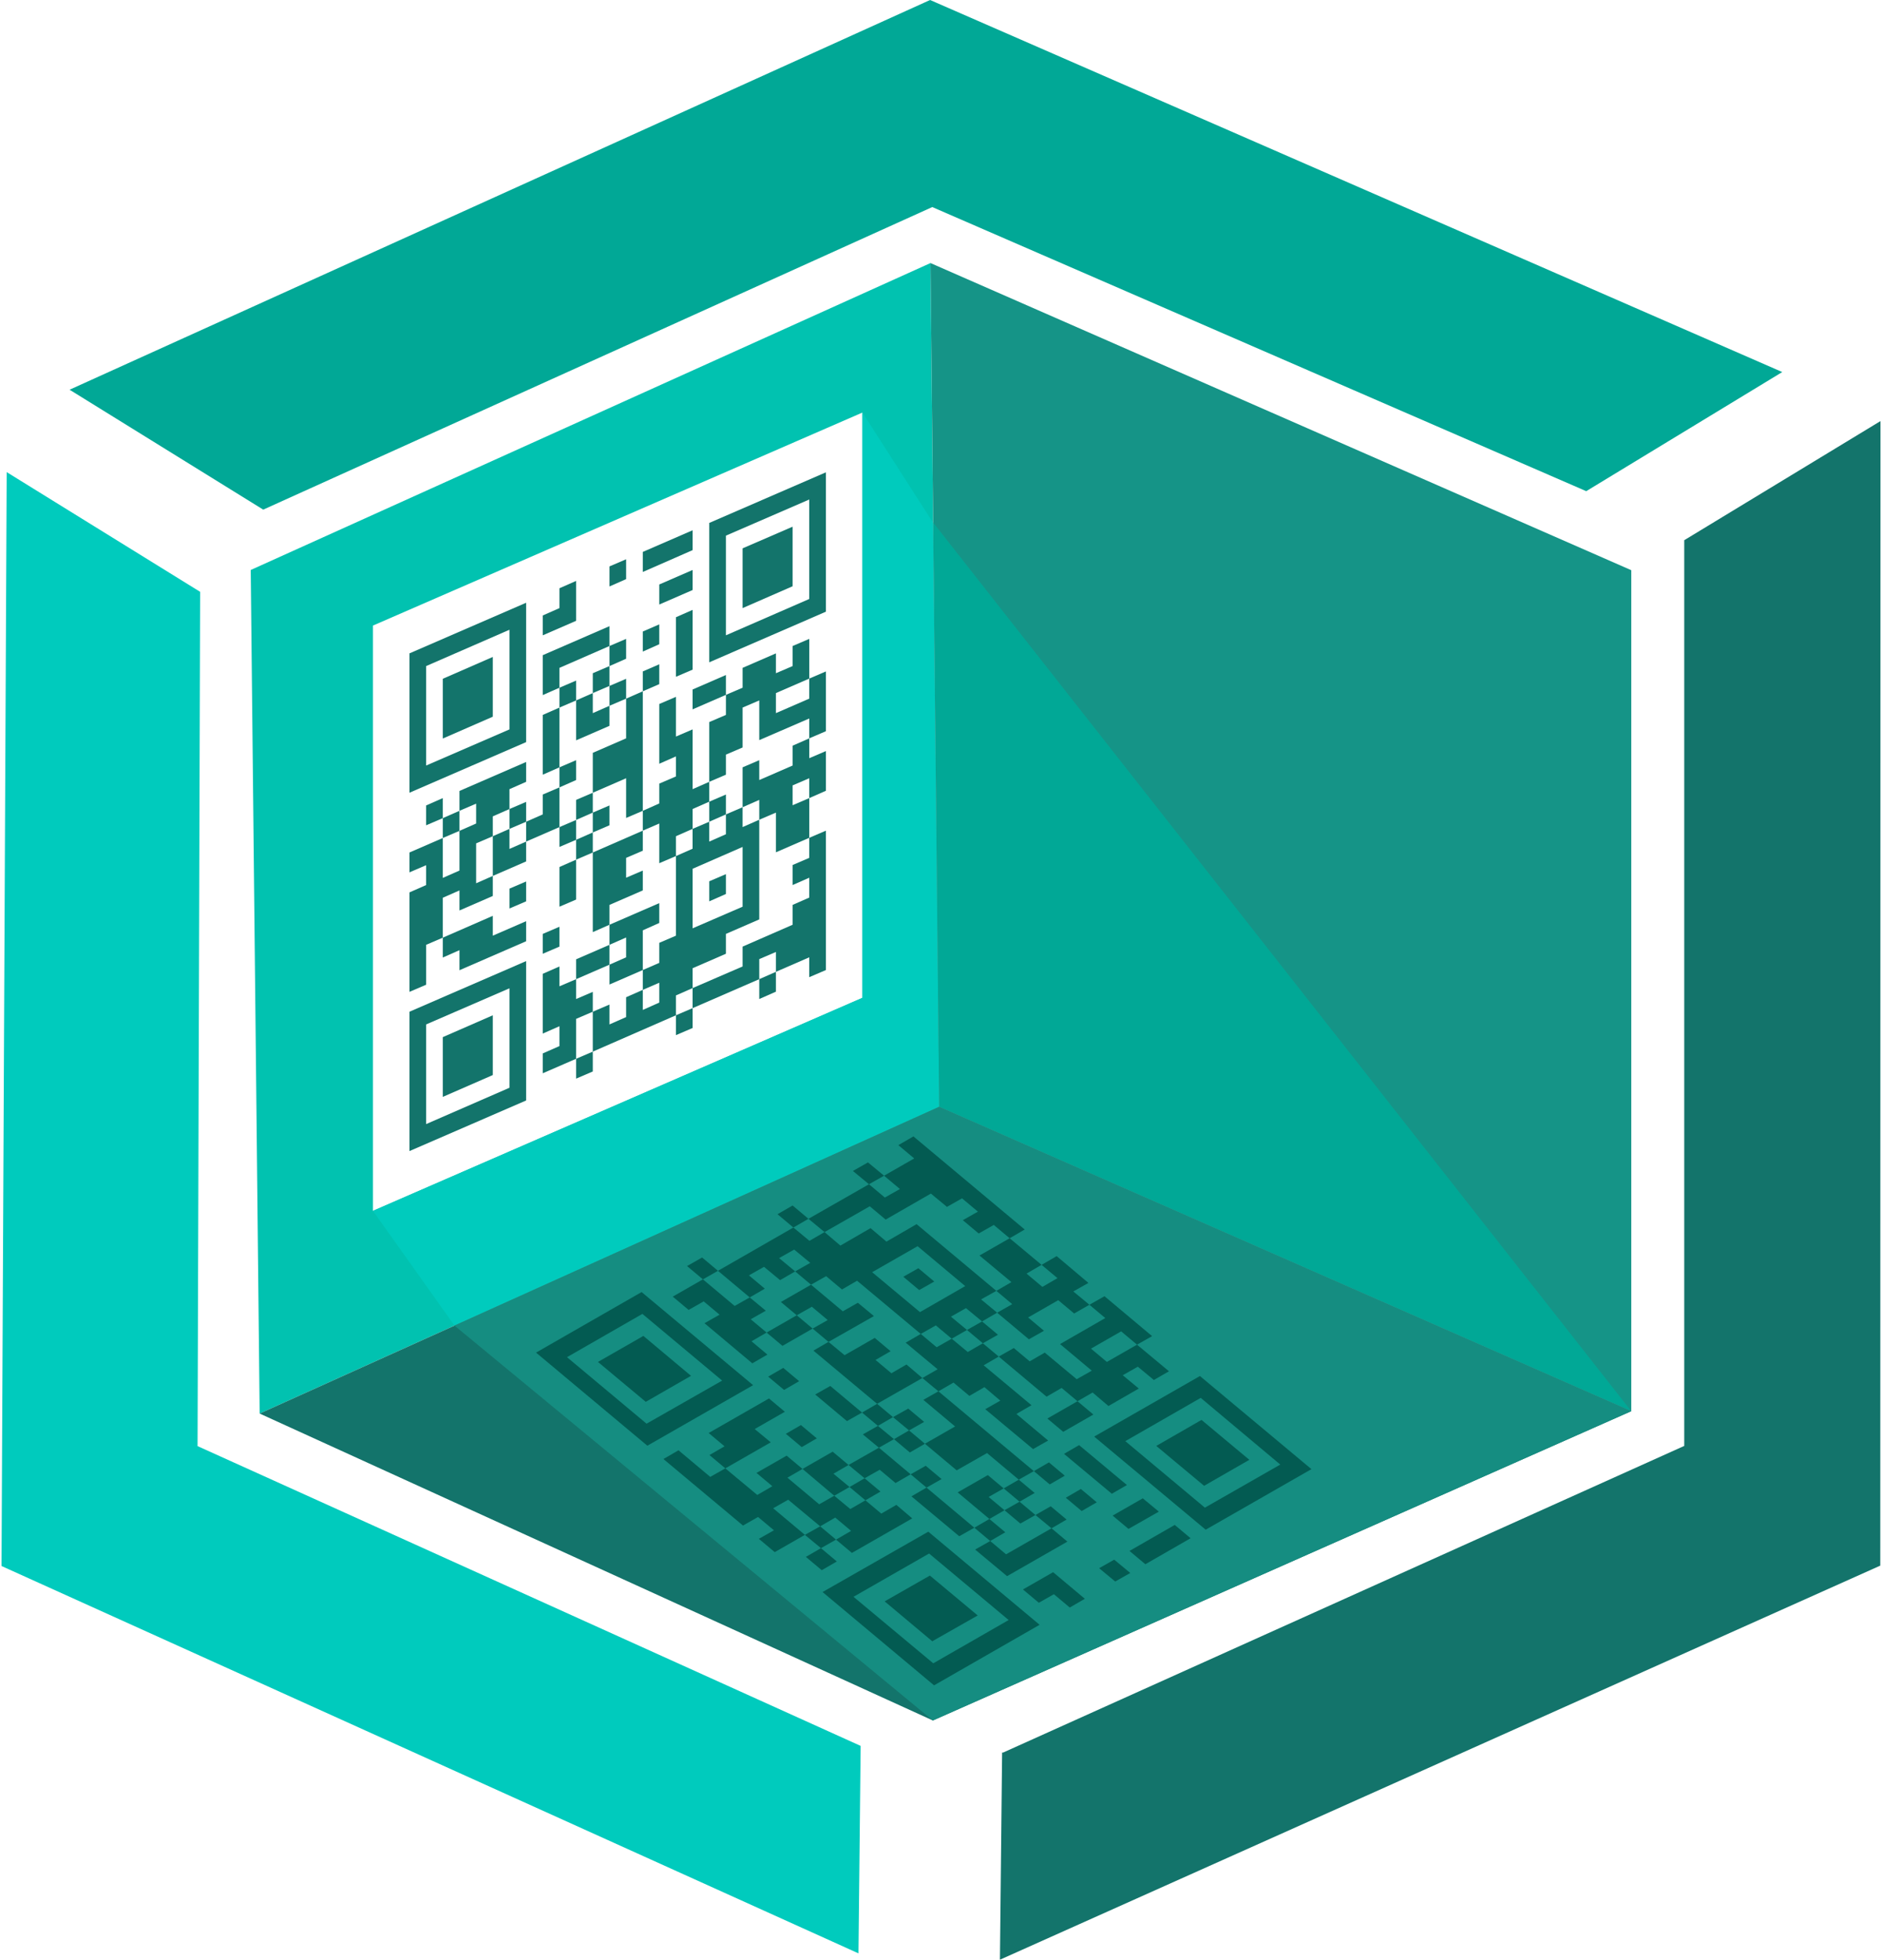 <?xml version="1.0" encoding="UTF-8"?>
<!DOCTYPE svg PUBLIC "-//W3C//DTD SVG 1.1//EN" "http://www.w3.org/Graphics/SVG/1.1/DTD/svg11.dtd">
<!-- Creator: CorelDRAW 2021 (64-Bit) -->
<svg xmlns="http://www.w3.org/2000/svg" xml:space="preserve" width="246px" height="256px" version="1.1" style="shape-rendering:geometricPrecision; text-rendering:geometricPrecision; image-rendering:optimizeQuality; fill-rule:evenodd; clip-rule:evenodd"
viewBox="0 0 94.7 98.71"
 xmlns:xlink="http://www.w3.org/1999/xlink"
 xmlns:xodm="http://www.corel.com/coreldraw/odm/2003">
 <defs>
  <style type="text/css">
   <![CDATA[
    .fil1 {fill:#00CBBD}
    .fil3 {fill:#01A896}
    .fil0 {fill:#01C2B0}
    .fil6 {fill:#035B52}
    .fil2 {fill:#13746B}
    .fil5 {fill:#158D81}
    .fil4 {fill:#159487}
   ]]>
  </style>
 </defs>
 <g id="Layer_x0020_1">
  <path class="fil0" d="M12.56 28.71l34.26 -15.46 0.44 42.5 -34.25 15.45 -0.45 -42.49zm6.16 2.8l24.67 -10.73 0 29.48 -24.67 10.73 0 -29.48z"/>
  <polygon class="fil1" points="46.95,26.33 47.26,55.75 22.83,66.77 18.72,60.99 43.39,50.26 43.39,20.78 43.39,20.78 "/>
  <polygon class="fil1" points="0,78.88 43.19,98.39 43.3,87.94 9.88,72.84 10.01,29.81 10.01,29.81 0.26,23.78 "/>
  <polygon class="fil2" points="50.32,98.71 94.69,78.86 94.7,21.21 84.81,27.21 84.81,27.21 84.81,72.83 50.47,88.28 50.43,88.27 "/>
  <polygon class="fil3" points="3.43,19.63 46.8,0 89.75,18.74 79.87,24.74 46.91,10.43 13.19,25.67 "/>
  <polygon class="fil4" points="46.82,13.25 82.14,28.72 82.14,71.08 47.26,55.75 "/>
  <polygon class="fil2" points="13.01,71.2 46.94,86.66 82.14,71.08 47.26,55.75 "/>
  <polygon class="fil3" points="82.14,71.08 47.26,55.75 46.97,26.34 "/>
  <polygon class="fil5" points="46.94,86.66 82.14,71.08 47.26,55.75 22.83,66.77 "/>
  <g id="_1436008365792">
   <path class="fil2" d="M32.32 49.86l0.83 -0.36 0 1 -0.83 0.37 0 -1.01zm2.51 -6.1l2.52 -1.1 0 3.01 -2.52 1.09 0 -3zm-0.84 -0.64l0 4.01 -0.84 0.36 0 1.01 -0.83 0.36 0 1 -0.84 0.37 0 1 -0.84 0.37 0 -1 -0.84 0.36 0 2.01 4.19 -1.83 0 -1 0.84 -0.37 0 -1 1.68 -0.73 0 -1 1.68 -0.73 0 -5.02 -0.84 0.37 0 -1 -0.84 0.36 0 1 -0.84 0.37 0 -1 -0.84 0.36 0 1 -0.84 0.37z"/>
   <path class="fil2" d="M21.4 51.6l4.2 -1.82 0 5.01 -4.2 1.83 0 -5.02zm-0.84 6.38l5.88 -2.55 0 -7.02 -5.88 2.55 0 7.02z"/>
   <polygon class="fil2" points="23.08,40.84 23.92,40.48 23.92,41.48 23.08,41.85 23.08,43.85 22.24,44.22 22.24,42.21 20.56,42.94 20.56,43.94 21.4,43.58 21.4,44.58 20.56,44.95 20.56,49.96 21.4,49.6 21.4,47.59 22.24,47.23 22.24,45.22 23.08,44.85 23.08,45.86 24.76,45.13 24.76,44.12 23.92,44.49 23.92,42.48 24.76,42.12 24.76,41.12 25.6,40.75 25.6,39.75 26.44,39.38 26.44,38.38 23.08,39.84 "/>
   <path class="fil2" d="M21.4 33.55l4.2 -1.83 0 5.02 -4.2 1.82 0 -5.01zm-0.84 6.38l5.88 -2.55 0 -7.02 -5.88 2.55 0 7.02z"/>
   <path class="fil2" d="M36.51 26.98l4.2 -1.82 0 5.01 -4.2 1.83 0 -5.02zm-0.84 6.38l5.88 -2.55 0 -7.02 -5.88 2.55 0 7.02z"/>
   <path class="fil2" d="M40.71 34.18l0 1.01 -1.68 0.73 0 -1.01 1.68 -0.73zm-4.2 0.82l0 1.01 -0.84 0.36 0 3.01 0.84 -0.36 0 -1.01 0.84 -0.36 0 -2.01 0.84 -0.36 0 2 2.52 -1.09 0 1 0.84 -0.36 0 -3.01 -0.84 0.36 0 -2 -0.84 0.36 0 1.01 -0.84 0.36 0 -1 -1.68 0.73 0 1 -0.84 0.36z"/>
   <polygon class="fil2" points="34.83,49.77 34.83,50.78 38.19,49.32 38.19,48.31 39.03,47.95 39.03,48.95 40.71,48.22 40.71,49.22 41.55,48.86 41.55,41.84 40.71,42.2 40.71,43.21 39.87,43.57 39.87,44.58 40.71,44.21 40.71,45.21 39.87,45.58 39.87,46.58 37.35,47.68 37.35,48.68 "/>
   <path class="fil2" d="M40.71 40.2l-0.84 0.36 0 -1 0.84 -0.36 0 1zm-3.36 0.46l0.84 -0.37 0 1 0.84 -0.36 0 2 1.68 -0.73 0 -2 0.84 -0.37 0 -2 -0.84 0.36 0 -1 -0.84 0.37 0 1 -1.68 0.73 0 -1 -0.84 0.36 0 2.01z"/>
   <polygon class="fil2" points="32.32,40.84 32.32,41.84 33.15,41.48 33.15,43.48 33.99,43.12 33.99,42.12 34.83,41.75 34.83,40.75 35.67,40.38 35.67,39.38 34.83,39.75 34.83,36.74 33.99,37.1 33.99,35.1 33.15,35.46 33.15,38.47 33.99,38.1 33.99,39.11 33.15,39.47 33.15,40.47 "/>
   <polygon class="fil2" points="29.8,39.93 31.48,39.2 31.48,41.2 32.32,40.84 32.32,34.82 31.48,35.19 31.48,37.19 29.8,37.92 "/>
   <polygon class="fil2" points="22.24,37.2 24.76,36.1 24.76,33.09 22.24,34.19 "/>
   <polygon class="fil2" points="28.96,53.33 28.96,51.32 29.8,50.96 29.8,49.96 28.96,50.32 28.96,49.32 28.12,49.68 28.12,48.68 27.28,49.05 27.28,52.06 28.12,51.69 28.12,52.69 27.28,53.06 27.28,54.06 "/>
   <polygon class="fil2" points="37.35,30.63 39.87,29.53 39.87,26.53 37.35,27.62 "/>
   <polygon class="fil2" points="22.24,55.25 24.76,54.15 24.76,51.14 22.24,52.24 "/>
   <polygon class="fil2" points="30.64,46.58 30.64,45.58 32.32,44.85 32.32,43.85 31.48,44.21 31.48,43.21 32.32,42.85 32.32,41.84 29.8,42.94 29.8,46.95 "/>
   <polygon class="fil2" points="22.24,47.23 22.24,48.23 23.08,47.86 23.08,48.87 26.44,47.41 26.44,46.4 24.76,47.13 24.76,46.13 "/>
   <polygon class="fil2" points="30.64,47.59 31.48,47.22 31.48,48.22 30.64,48.59 30.64,49.59 32.32,48.86 32.32,46.86 33.15,46.49 33.15,45.49 30.64,46.58 "/>
   <polygon class="fil2" points="28.12,34.64 28.12,33.64 30.64,32.54 30.64,31.54 27.28,33 27.28,35.01 "/>
   <polygon class="fil2" points="24.76,44.12 26.44,43.39 26.44,42.39 25.6,42.76 25.6,41.75 24.76,42.12 "/>
   <polygon class="fil2" points="28.12,38.65 28.12,35.64 27.28,36.01 27.28,39.02 "/>
   <polygon class="fil2" points="32.32,28.81 34.83,27.71 34.83,26.71 32.32,27.8 "/>
   <polygon class="fil2" points="26.44,41.39 26.44,42.39 28.12,41.66 28.12,39.66 27.28,40.02 27.28,41.02 "/>
   <polygon class="fil2" points="28.12,30.63 27.28,31 27.28,32 28.96,31.27 28.96,29.26 28.12,29.63 "/>
   <polygon class="fil2" points="30.64,35.55 29.8,35.92 29.8,34.91 28.96,35.28 28.96,37.29 30.64,36.56 "/>
   <polygon class="fil2" points="33.99,34.09 34.83,33.73 34.83,30.72 33.99,31.09 "/>
   <polygon class="fil2" points="28.96,43.3 28.12,43.67 28.12,45.67 28.96,45.31 "/>
   <polygon class="fil2" points="28.96,49.32 30.64,48.59 30.64,47.59 28.96,48.32 "/>
   <polygon class="fil2" points="33.15,30.45 34.83,29.72 34.83,28.71 33.15,29.44 "/>
   <polygon class="fil2" points="36.51,35 36.51,34 34.83,34.73 34.83,35.73 "/>
   <polygon class="fil2" points="25.6,45.76 26.44,45.4 26.44,44.4 25.6,44.76 "/>
   <polygon class="fil2" points="35.67,41.39 36.51,41.02 36.51,40.02 35.67,40.38 "/>
   <polygon class="fil2" points="25.6,41.75 26.44,41.39 26.44,40.39 25.6,40.75 "/>
   <polygon class="fil2" points="29.8,41.93 30.64,41.57 30.64,40.57 29.8,40.93 "/>
   <polygon class="fil2" points="28.12,39.66 28.96,39.29 28.96,38.29 28.12,38.65 "/>
   <polygon class="fil2" points="27.28,48.04 28.12,47.68 28.12,46.68 27.28,47.04 "/>
   <polygon class="fil2" points="22.24,42.21 23.08,41.85 23.08,40.84 22.24,41.21 "/>
   <polygon class="fil2" points="22.24,41.21 22.24,40.2 21.4,40.57 21.4,41.57 "/>
   <polygon class="fil2" points="28.12,35.64 28.96,35.28 28.96,34.28 28.12,34.64 "/>
   <polygon class="fil2" points="32.32,34.82 33.15,34.46 33.15,33.46 32.32,33.82 "/>
   <polygon class="fil2" points="30.64,35.55 31.48,35.19 31.48,34.19 30.64,34.55 "/>
   <polygon class="fil2" points="29.8,34.91 30.64,34.55 30.64,33.55 29.8,33.91 "/>
   <polygon class="fil2" points="32.32,32.82 33.15,32.45 33.15,31.45 32.32,31.81 "/>
   <polygon class="fil2" points="30.64,29.54 31.48,29.17 31.48,28.17 30.64,28.53 "/>
   <polygon class="fil2" points="30.64,33.55 31.48,33.18 31.48,32.18 30.64,32.54 "/>
   <polygon class="fil2" points="28.96,42.3 28.96,41.3 28.12,41.66 28.12,42.66 "/>
   <polygon class="fil2" points="28.96,41.3 29.8,40.93 29.8,39.93 28.96,40.29 "/>
   <polygon class="fil2" points="28.96,43.3 29.8,42.94 29.8,41.93 28.96,42.3 "/>
   <polygon class="fil2" points="29.8,52.97 28.96,53.33 28.96,54.33 29.8,53.97 "/>
   <polygon class="fil2" points="34.83,50.78 33.99,51.14 33.99,52.14 34.83,51.78 "/>
   <polygon class="fil2" points="39.03,48.95 38.19,49.32 38.19,50.32 39.03,49.95 "/>
   <polygon class="fil2" points="35.67,45.4 36.51,45.03 36.51,44.03 35.67,44.39 "/>
  </g>
  <g id="_1436008354272">
   <path class="fil6" d="M40 64.04l0.76 -0.43 -0.81 -0.67 -0.76 0.43 0.81 0.67zm6.29 2.05l2.28 -1.31 -2.4 -2.01 -2.29 1.31 2.41 2.01zm0.04 1.1l-3.21 -2.68 -0.76 0.44 -0.8 -0.67 -0.76 0.43 -0.8 -0.67 -0.76 0.44 -0.81 -0.67 -0.76 0.43 0.8 0.67 -0.76 0.44 -1.6 -1.34 3.8 -2.18 0.81 0.67 0.76 -0.44 0.8 0.68 1.52 -0.88 0.8 0.68 1.52 -0.88 4.02 3.36 -0.77 0.43 0.81 0.67 -0.76 0.44 -0.81 -0.67 -0.76 0.43 0.81 0.67 -0.77 0.44 -0.8 -0.67 -0.76 0.43z"/>
   <path class="fil6" d="M32.51 71.71l3.81 -2.17 -4.02 -3.36 -3.8 2.18 4.01 3.35zm-5.57 -3.58l5.32 -3.05 5.62 4.69 -5.33 3.05 -5.61 -4.69z"/>
   <polygon class="fil6" points="42.06,77.55 42.82,77.11 42.02,76.44 41.26,76.88 39.65,75.54 38.89,75.97 40.49,77.31 38.97,78.18 38.17,77.51 38.93,77.08 38.13,76.41 37.37,76.84 33.36,73.49 34.12,73.05 35.72,74.39 36.48,73.96 38.09,75.3 38.85,74.86 38.05,74.19 39.57,73.32 40.37,73.99 39.61,74.43 41.21,75.77 41.97,75.34 42.78,76.01 43.54,75.57 44.34,76.24 45.1,75.8 45.9,76.48 42.86,78.22 "/>
   <path class="fil6" d="M46.96 83.78l3.8 -2.18 -4.01 -3.35 -3.81 2.18 4.02 3.35zm-5.58 -3.59l5.33 -3.04 5.61 4.69 -5.32 3.05 -5.62 -4.7z"/>
   <path class="fil6" d="M60.65 75.94l3.8 -2.17 -4.01 -3.36 -3.8 2.18 4.01 3.35zm-5.58 -3.58l5.33 -3.05 5.62 4.69 -5.33 3.05 -5.62 -4.69z"/>
   <path class="fil6" d="M57.23 67.73l-0.8 -0.67 -1.52 0.87 0.8 0.67 1.52 -0.87zm-3 2.85l-0.8 -0.67 -0.76 0.44 -2.41 -2.02 0.76 -0.43 0.8 0.67 0.76 -0.44 1.61 1.34 0.76 -0.43 -1.6 -1.34 2.28 -1.31 -0.8 -0.67 0.76 -0.43 2.4 2.01 -0.76 0.43 1.61 1.34 -0.76 0.44 -0.81 -0.67 -0.76 0.43 0.81 0.67 -1.53 0.88 -0.8 -0.68 -0.76 0.44z"/>
   <polygon class="fil6" points="41.48,62.06 40.67,61.39 43.72,59.65 44.52,60.32 45.28,59.89 44.48,59.22 46,58.35 45.2,57.68 45.96,57.24 51.57,61.93 50.81,62.37 50.01,61.7 49.25,62.13 48.45,61.46 49.21,61.03 48.41,60.36 47.65,60.79 46.84,60.12 44.56,61.43 43.76,60.76 "/>
   <path class="fil6" d="M52.42 63.71l-0.76 0.44 0.8 0.67 0.76 -0.44 -0.8 -0.67zm-2.24 2.41l0.76 -0.43 -0.8 -0.67 0.76 -0.44 -1.61 -1.34 1.52 -0.87 1.61 1.34 0.76 -0.44 1.6 1.35 -0.76 0.43 0.81 0.67 -0.77 0.44 -0.8 -0.67 -1.52 0.87 0.8 0.67 -0.76 0.43 -1.6 -1.34z"/>
   <polygon class="fil6" points="47.22,70.08 46.41,69.41 47.18,68.97 45.57,67.63 46.33,67.19 47.13,67.86 47.89,67.43 48.7,68.1 49.46,67.66 50.26,68.33 49.5,68.77 51.91,70.78 51.15,71.22 52.75,72.56 51.99,72.99 49.58,70.98 50.34,70.55 49.54,69.87 48.78,70.31 47.98,69.64 "/>
   <polygon class="fil6" points="46.54,72.72 48.06,71.85 46.46,70.51 47.22,70.08 52.03,74.1 51.27,74.53 49.67,73.19 48.14,74.06 "/>
   <polygon class="fil6" points="44.51,80.66 46.79,79.36 49.2,81.37 46.91,82.67 "/>
   <polygon class="fil6" points="35.35,64.44 36.95,65.78 37.71,65.35 38.52,66.02 37.76,66.45 38.56,67.12 37.8,67.56 38.6,68.23 37.84,68.67 35.43,66.65 36.19,66.22 35.39,65.55 34.63,65.98 33.83,65.31 "/>
   <polygon class="fil6" points="58.2,72.83 60.48,71.52 62.89,73.53 60.61,74.84 "/>
   <polygon class="fil6" points="30.06,68.6 32.35,67.29 34.75,69.3 32.47,70.61 "/>
   <polygon class="fil6" points="41.68,67.59 42.49,68.26 44.01,67.39 44.81,68.06 44.05,68.5 44.85,69.17 45.61,68.73 46.41,69.41 44.13,70.71 40.92,68.03 "/>
   <polygon class="fil6" points="36.48,73.96 35.68,73.29 36.44,72.85 35.64,72.18 38.68,70.44 39.48,71.11 37.96,71.98 38.77,72.65 "/>
   <polygon class="fil6" points="40.88,66.92 41.64,66.49 40.84,65.82 40.08,66.25 39.28,65.58 40.8,64.71 42.4,66.05 43.16,65.62 43.97,66.29 41.68,67.59 "/>
   <polygon class="fil6" points="49.83,77.62 50.63,78.29 52.92,76.98 53.72,77.65 50.68,79.39 49.07,78.05 "/>
   <polygon class="fil6" points="40.37,73.99 41.89,73.12 42.69,73.79 41.93,74.23 42.74,74.9 41.97,75.34 "/>
   <polygon class="fil6" points="46.62,74.93 49.03,76.95 48.27,77.38 45.86,75.37 "/>
   <polygon class="fil6" points="56.85,78.12 59.13,76.81 59.93,77.48 57.65,78.79 "/>
   <polygon class="fil6" points="43.5,74.46 42.69,73.79 44.22,72.92 45.82,74.26 45.06,74.7 44.26,74.03 "/>
   <polygon class="fil6" points="53.04,80.3 52.28,80.73 51.48,80.06 53,79.19 54.6,80.53 53.84,80.97 "/>
   <polygon class="fil6" points="50.51,74.97 49.75,75.4 50.55,76.07 49.79,76.51 48.19,75.17 49.71,74.3 "/>
   <polygon class="fil6" points="53.55,73.23 54.31,72.79 56.72,74.8 55.96,75.24 "/>
   <polygon class="fil6" points="43.37,71.15 42.61,71.58 41.01,70.24 41.77,69.81 "/>
   <polygon class="fil6" points="38.56,67.12 40.08,66.25 40.88,66.92 39.36,67.79 "/>
   <polygon class="fil6" points="56,76.34 57.52,75.47 58.33,76.14 56.8,77.01 "/>
   <polygon class="fil6" points="54.23,70.58 55.03,71.25 53.51,72.12 52.71,71.45 "/>
   <polygon class="fil6" points="39.53,72.22 40.29,71.78 41.09,72.45 40.33,72.89 "/>
   <polygon class="fil6" points="48.66,66.99 49.42,66.56 50.22,67.23 49.46,67.66 "/>
   <polygon class="fil6" points="42.74,74.9 43.5,74.46 44.3,75.13 43.54,75.57 "/>
   <polygon class="fil6" points="44.93,71.38 45.7,70.95 46.5,71.62 45.74,72.05 "/>
   <polygon class="fil6" points="45.82,74.26 46.58,73.83 47.38,74.5 46.62,74.93 "/>
   <polygon class="fil6" points="38.64,69.34 39.4,68.9 40.2,69.57 39.44,70.01 "/>
   <polygon class="fil6" points="40.49,77.31 41.26,76.88 42.06,77.55 41.3,77.98 "/>
   <polygon class="fil6" points="41.3,77.98 42.1,78.65 41.34,79.09 40.54,78.42 "/>
   <polygon class="fil6" points="49.03,76.95 49.79,76.51 50.59,77.18 49.83,77.62 "/>
   <polygon class="fil6" points="52.03,74.1 52.79,73.66 53.59,74.33 52.83,74.77 "/>
   <polygon class="fil6" points="50.51,74.97 51.27,74.53 52.07,75.2 51.31,75.64 "/>
   <polygon class="fil6" points="50.55,76.07 51.31,75.64 52.11,76.31 51.35,76.74 "/>
   <polygon class="fil6" points="53.64,75.44 54.4,75 55.2,75.67 54.44,76.11 "/>
   <polygon class="fil6" points="55.32,78.99 56.08,78.56 56.89,79.23 56.13,79.66 "/>
   <polygon class="fil6" points="52.11,76.31 52.88,75.87 53.68,76.54 52.92,76.98 "/>
   <polygon class="fil6" points="44.17,71.82 44.98,72.49 44.22,72.92 43.41,72.25 "/>
   <polygon class="fil6" points="44.98,72.49 45.74,72.05 46.54,72.72 45.78,73.16 "/>
   <polygon class="fil6" points="43.37,71.15 44.13,70.71 44.93,71.38 44.17,71.82 "/>
   <polygon class="fil6" points="36.11,64.01 35.35,64.44 34.55,63.77 35.31,63.34 "/>
   <polygon class="fil6" points="40.67,61.39 39.91,61.83 39.11,61.16 39.87,60.72 "/>
   <polygon class="fil6" points="44.48,59.22 43.72,59.65 42.91,58.98 43.67,58.55 "/>
   <polygon class="fil6" points="45.45,64.31 46.21,63.88 47.01,64.55 46.25,64.98 "/>
  </g>
 </g>
</svg>
